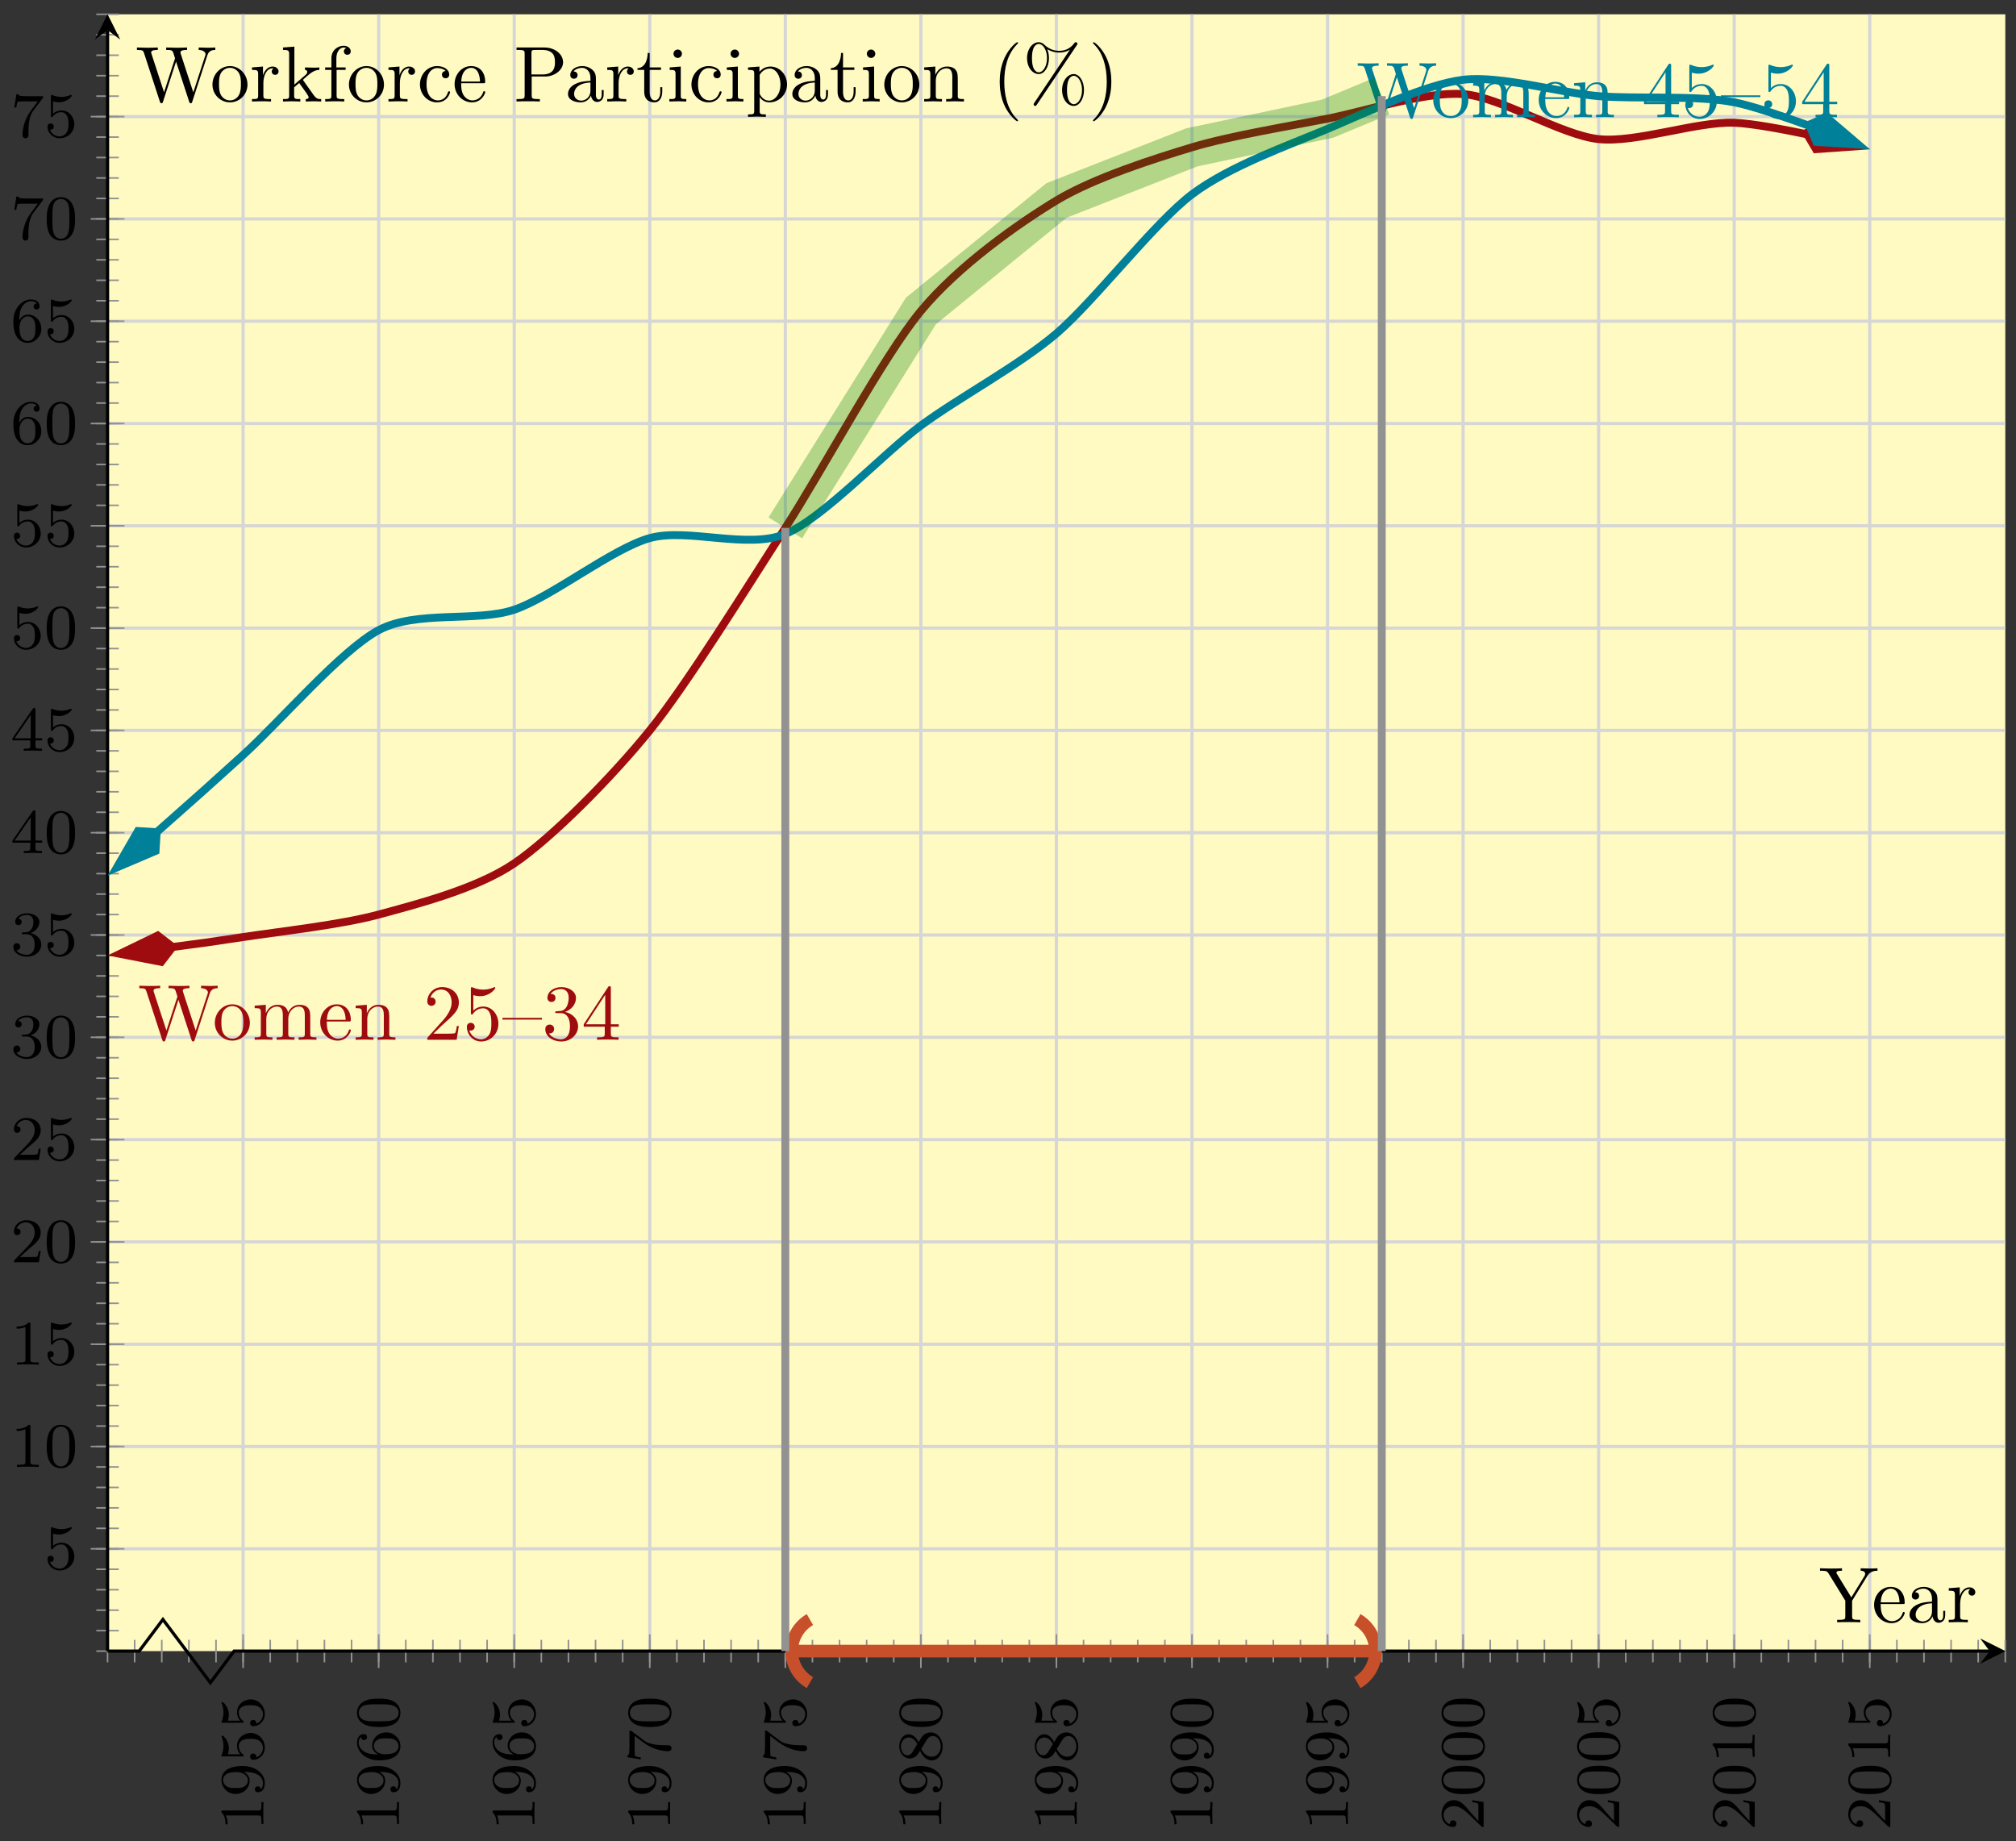 <svg xmlns="http://www.w3.org/2000/svg" xmlns:xlink="http://www.w3.org/1999/xlink" xmlns:inkscape="http://www.inkscape.org/namespaces/inkscape" version="1.1" width="254" height="232" viewBox="0 0 254 232">
<rect x="0" y="0" width="254" height="232" fill="#333333" stroke="none"/>
<defs>
<path id="font_1_2" d="M.314 .637C.314 .664 .312 .665 .285 .665 .244 .625 .191 .601 .096 .601V.568C.123 .568 .177 .568 .235 .595V.082C.235 .045 .232 .033 .137 .033H.102V0C.143 .003 .229 .003 .274 .003 .319 .003 .406 .003 .447 0V.033H.412C.317 .033 .314 .045 .314 .082V.637Z"/>
<path id="font_1_10" d="M.392 .295C.392 .051 .276 .009 .218 .009 .197 .009 .145 .012 .118 .043 .162 .047 .165 .08 .165 .09 .165 .12 .142 .137 .118 .137 .1 .137 .071 .126 .071 .088 .071 .02 .127-.021 .219-.021 .356-.021 .486 .115 .486 .329 .486 .589 .371 .665 .268 .665 .15 .665 .044 .573 .044 .442 .044 .313 .141 .219 .254 .219 .325 .219 .368 .264 .392 .315V.295M.258 .247C.212 .247 .183 .268 .161 .305 .138 .342 .138 .39 .138 .441 .138 .5 .138 .542 .165 .583 .19 .619 .222 .639 .269 .639 .336 .639 .365 .573 .368 .568 .389 .519 .39 .441 .39 .421 .39 .342 .347 .247 .258 .247Z"/>
<path id="font_1_6" d="M.14 .562C.153 .558 .193 .548 .235 .548 .36 .548 .436 .636 .436 .651 .436 .662 .429 .665 .424 .665 .422 .665 .42 .665 .411 .66 .372 .645 .326 .633 .272 .633 .213 .633 .164 .648 .133 .66 .123 .665 .121 .665 .12 .665 .107 .665 .107 .654 .107 .636V.343C.107 .325 .107 .313 .123 .313 .131 .313 .134 .317 .139 .325 .151 .34 .189 .391 .274 .391 .33 .391 .357 .345 .366 .326 .383 .29 .385 .244 .385 .205 .385 .168 .384 .114 .356 .07 .337 .04 .297 .009 .244 .009 .179 .009 .115 .05 .092 .115 .095 .114 .101 .114 .102 .114 .13 .114 .152 .132 .152 .163 .152 .2 .123 .213 .103 .213 .085 .213 .053 .203 .053 .16 .053 .07 .131-.021 .246-.021 .371-.021 .477 .076 .477 .2 .477 .316 .393 .419 .275 .419 .225 .419 .178 .403 .14 .369V.562Z"/>
<path id="font_1_7" d="M.138 .331C.138 .414 .145 .487 .181 .548 .211 .598 .262 .639 .325 .639 .345 .639 .391 .636 .414 .601 .369 .599 .365 .565 .365 .554 .365 .524 .388 .507 .412 .507 .43 .507 .459 .518 .459 .556 .459 .616 .414 .665 .324 .665 .185 .665 .044 .533 .044 .317 .044 .046 .17-.021 .267-.021 .315-.021 .367-.008 .412 .035 .452 .074 .486 .116 .486 .203 .486 .334 .387 .426 .276 .426 .204 .426 .161 .38 .138 .331M.267 .009C.214 .009 .181 .046 .166 .074 .143 .119 .141 .187 .141 .225 .141 .324 .195 .398 .272 .398 .322 .398 .352 .372 .371 .337 .392 .3 .392 .255 .392 .204 .392 .153 .392 .109 .372 .073 .346 .027 .311 .009 .267 .009Z"/>
<path id="font_1_1" d="M.489 .319C.489 .426 .478 .491 .445 .555 .401 .643 .32 .665 .265 .665 .139 .665 .093 .571 .079 .543 .043 .47 .041 .371 .041 .319 .041 .253 .044 .152 .092 .072 .138-.002 .212-.021 .265-.021 .313-.021 .399-.006 .449 .093 .486 .165 .489 .254 .489 .319M.265 .007C.231 .007 .162 .023 .141 .128 .13 .185 .13 .279 .13 .331 .13 .4 .13 .47 .141 .525 .162 .627 .24 .637 .265 .637 .299 .637 .368 .62 .388 .529 .4 .474 .4 .399 .4 .331 .4 .272 .4 .182 .388 .126 .367 .021 .298 .007 .265 .007Z"/>
<path id="font_1_8" d="M.506 .609C.515 .62 .515 .622 .515 .644H.261C.236 .644 .205 .645 .18 .647 .128 .651 .127 .66 .124 .676H.093L.059 .465H.09C.092 .48 .103 .549 .117 .557 .128 .562 .203 .562 .218 .562H.43L.327 .424C.213 .272 .189 .114 .189 .035 .189 .025 .189-.021 .236-.021 .283-.021 .283 .024 .283 .036V.084C.283 .228 .307 .346 .356 .411L.506 .609Z"/>
<path id="font_1_9" d="M.332 .361C.388 .388 .456 .438 .456 .516 .456 .611 .359 .665 .266 .665 .16 .665 .074 .592 .074 .498 .074 .461 .087 .427 .112 .398 .129 .377 .133 .375 .195 .336 .071 .281 .044 .208 .044 .152 .044 .042 .155-.021 .264-.021 .387-.021 .486 .062 .486 .168 .486 .231 .452 .273 .436 .29 .419 .306 .418 .307 .332 .361M.177 .455C.148 .472 .124 .501 .124 .536 .124 .599 .193 .639 .264 .639 .342 .639 .406 .586 .406 .516 .406 .458 .361 .409 .302 .38L.177 .455M.226 .318C.23 .316 .344 .246 .361 .235 .377 .226 .429 .194 .429 .134 .429 .057 .348 .009 .266 .009 .177 .009 .101 .07 .101 .152 .101 .227 .157 .286 .226 .318Z"/>
<path id="font_1_3" d="M.282 .204C.298 .219 .34 .252 .356 .266 .418 .323 .477 .378 .477 .469 .477 .588 .377 .665 .252 .665 .132 .665 .053 .574 .053 .485 .053 .436 .092 .429 .106 .429 .127 .429 .158 .444 .158 .482 .158 .534 .108 .534 .096 .534 .125 .607 .192 .632 .241 .632 .334 .632 .382 .553 .382 .469 .382 .365 .309 .289 .191 .168L.065 .038C.053 .027 .053 .025 .053 0H.448L.477 .179H.446C.443 .159 .435 .109 .423 .09 .417 .082 .341 .082 .325 .082H.147L.282 .204Z"/>
<path id="font_1_4" d="M.253 .334C.332 .334 .382 .276 .382 .17 .382 .045 .311 .009 .258 .009 .203 .009 .128 .028 .093 .081 .129 .081 .154 .104 .154 .137 .154 .169 .131 .192 .099 .192 .072 .192 .044 .175 .044 .135 .044 .04 .146-.021 .26-.021 .393-.021 .486 .07 .486 .17 .486 .254 .42 .33 .318 .352 .397 .38 .456 .448 .456 .528 .456 .608 .366 .665 .262 .665 .155 .665 .074 .607 .074 .531 .074 .494 .099 .478 .125 .478 .156 .478 .176 .5 .176 .529 .176 .566 .144 .58 .122 .581 .164 .636 .241 .639 .259 .639 .285 .639 .361 .631 .361 .528 .361 .458 .332 .416 .318 .4 .288 .369 .265 .367 .204 .363 .185 .362 .177 .361 .177 .348 .177 .334 .186 .334 .203 .334H.253Z"/>
<path id="font_1_5" d="M.394 .647C.394 .667 .394 .675 .373 .675 .36 .675 .359 .674 .349 .66L.03 .197V.164H.312V.081C.312 .044 .309 .033 .232 .033H.209V0C.294 .003 .296 .003 .353 .003 .41 .003 .412 .003 .497 0V.033H.474C.397 .033 .394 .044 .394 .081V.164H.5V.197H.394V.647M.319 .566V.197H.065L.319 .566Z"/>
<path id="font_2_113" d="M1.009 .652V.683C.979 .681 .948 .68 .918 .68L.799 .683V.652C.866 .651 .886 .617 .886 .598 .886 .592 .883 .584 .881 .578L.731 .116 .571 .606C.57 .61 .568 .616 .568 .621 .568 .652 .626 .652 .652 .652V.683C.616 .68 .548 .68 .51 .68L.388 .683V.652C.445 .652 .466 .652 .478 .616L.5 .546 .361 .117 .2 .609C.199 .612 .198 .619 .198 .622 .198 .652 .256 .652 .282 .652V.683C.246 .68 .178 .68 .14 .68L.018 .683V.652C.093 .651 .097 .646 .109 .609L.309-.003C.312-.012 .315-.022 .328-.022 .342-.022 .344-.015 .348-.002L.513 .505 .679-.003C.682-.012 .685-.022 .698-.022 .712-.022 .714-.015 .718-.002L.909 .585C.927 .642 .97 .652 1.009 .652Z"/>
<path id="font_2_81" d="M.471 .214C.471 .342 .371 .448 .25 .448 .125 .448 .028 .339 .028 .214 .028 .085 .132-.011 .249-.011 .37-.011 .471 .087 .471 .214M.388 .222C.388 .186 .388 .132 .366 .088 .344 .043 .3 .014 .25 .014 .207 .014 .163 .035 .136 .081 .111 .125 .111 .186 .111 .222 .111 .261 .111 .315 .135 .359 .162 .405 .209 .426 .249 .426 .293 .426 .336 .404 .362 .361 .388 .318 .388 .26 .388 .222Z"/>
<path id="font_2_75" d="M.813 0V.031C.761 .031 .736 .031 .735 .061V.252C.735 .338 .735 .369 .704 .405 .69 .422 .657 .442 .599 .442 .515 .442 .471 .382 .454 .344 .44 .431 .366 .442 .321 .442 .248 .442 .201 .399 .173 .337V.442L.032 .431V.4C.102 .4 .11 .393 .11 .344V.076C.11 .031 .099 .031 .032 .031V0L.145 .003 .257 0V.031C.19 .031 .179 .031 .179 .076V.26C.179 .364 .25 .42 .314 .42 .377 .42 .388 .366 .388 .309V.076C.388 .031 .377 .031 .31 .031V0L.423 .003 .535 0V.031C.468 .031 .457 .031 .457 .076V.26C.457 .364 .528 .42 .592 .42 .655 .42 .666 .366 .666 .309V.076C.666 .031 .655 .031 .588 .031V0L.701 .003 .813 0Z"/>
<path id="font_2_50" d="M.415 .119C.415 .129 .407 .131 .402 .131 .393 .131 .391 .125 .389 .117 .354 .014 .264 .014 .254 .014 .204 .014 .164 .044 .141 .081 .111 .129 .111 .195 .111 .231H.39C.412 .231 .415 .231 .415 .252 .415 .351 .361 .448 .236 .448 .12 .448 .028 .345 .028 .22 .028 .086 .133-.011 .248-.011 .37-.011 .415 .1 .415 .119M.349 .252H.112C.118 .401 .202 .426 .236 .426 .339 .426 .349 .291 .349 .252Z"/>
<path id="font_2_77" d="M.535 0V.031C.483 .031 .458 .031 .457 .061V.252C.457 .338 .457 .369 .426 .405 .412 .422 .379 .442 .321 .442 .248 .442 .201 .399 .173 .337V.442L.032 .431V.4C.102 .4 .11 .393 .11 .344V.076C.11 .031 .099 .031 .032 .031V0L.145 .003 .257 0V.031C.19 .031 .179 .031 .179 .076V.26C.179 .364 .25 .42 .314 .42 .377 .42 .388 .366 .388 .309V.076C.388 .031 .377 .031 .31 .031V0L.423 .003 .535 0Z"/>
<path id="font_2_107" d="M.449 .174H.424C.419 .144 .412 .1 .402 .085 .395 .077 .329 .077 .307 .077H.127L.233 .18C.389 .318 .449 .372 .449 .472 .449 .586 .359 .666 .237 .666 .124 .666 .05 .574 .05 .485 .05 .429 .1 .429 .103 .429 .12 .429 .155 .441 .155 .482 .155 .508 .137 .534 .102 .534 .094 .534 .092 .534 .089 .533 .112 .598 .166 .635 .224 .635 .315 .635 .358 .554 .358 .472 .358 .392 .308 .313 .253 .251L.061 .037C.05 .026 .05 .024 .05 0H.421L.449 .174Z"/>
<path id="font_2_56" d="M.449 .201C.449 .32 .367 .42 .259 .42 .211 .42 .168 .404 .132 .369V.564C.152 .558 .185 .551 .217 .551 .34 .551 .41 .642 .41 .655 .41 .661 .407 .666 .4 .666 .4 .666 .397 .666 .392 .663 .372 .654 .323 .634 .256 .634 .216 .634 .17 .641 .123 .662 .115 .665 .111 .665 .111 .665 .101 .665 .101 .657 .101 .641V.345C.101 .327 .101 .319 .115 .319 .122 .319 .124 .322 .128 .328 .139 .344 .176 .398 .257 .398 .309 .398 .334 .352 .342 .334 .358 .297 .36 .257 .36 .207 .36 .172 .36 .112 .336 .07 .312 .031 .275 .006 .229 .006 .156 .006 .099 .058 .082 .117 .085 .117 .088 .116 .099 .116 .132 .116 .149 .141 .149 .165 .149 .189 .132 .214 .099 .214 .085 .214 .05 .207 .05 .161 .05 .074 .119-.022 .231-.022 .347-.022 .449 .073 .449 .2V.201Z"/>
<path id="font_2_284" d="M.499 .255V.277H0V.255H.499Z"/>
<path id="font_2_106" d="M.457 .17C.457 .253 .394 .331 .29 .352 .372 .379 .43 .449 .43 .528 .43 .61 .342 .666 .246 .666 .145 .666 .069 .606 .069 .53 .069 .497 .091 .478 .12 .478 .151 .478 .171 .5 .171 .529 .171 .579 .124 .579 .109 .579 .14 .628 .206 .641 .242 .641 .283 .641 .338 .619 .338 .529 .338 .517 .336 .459 .31 .415 .28 .367 .246 .364 .221 .363 .213 .362 .189 .36 .182 .36 .174 .359 .167 .358 .167 .348 .167 .337 .174 .337 .191 .337H.235C.317 .337 .354 .269 .354 .17 .354 .034 .285 .006 .241 .006 .198 .006 .123 .022 .088 .081 .123 .076 .154 .098 .154 .136 .154 .172 .127 .192 .098 .192 .074 .192 .042 .178 .042 .134 .042 .043 .135-.022 .244-.022 .366-.022 .457 .068 .457 .17Z"/>
<path id="font_2_57" d="M.471 .165V.196H.371V.651C.371 .671 .371 .677 .355 .677 .346 .677 .343 .677 .335 .665L.028 .196V.165H.294V.078C.294 .042 .292 .031 .218 .031H.197V0C.238 .003 .29 .003 .332 .003 .374 .003 .427 .003 .468 0V.031H.447C.373 .031 .371 .042 .371 .078V.165H.471M.3 .196H.056L.3 .569V.196Z"/>
<path id="font_2_117" d="M.738 .652V.683C.707 .681 .667 .68 .64 .68L.525 .683V.652C.566 .652 .582 .633 .582 .613 .582 .602 .576 .589 .572 .583L.407 .315 .226 .61C.219 .62 .219 .622 .219 .627 .219 .648 .244 .652 .289 .652V.683C.253 .68 .18 .68 .141 .68L.011 .683V.652H.029C.097 .652 .105 .641 .121 .615L.331 .273V.078C.331 .042 .329 .031 .252 .031H.228V0C.264 .003 .335 .003 .374 .003 .413 .003 .484 .003 .52 0V.031H.497C.42 .031 .417 .041 .417 .08V.273L.61 .587C.647 .648 .706 .652 .738 .652Z"/>
<path id="font_2_28" d="M.483 .089V.145H.458V.089C.458 .031 .433 .025 .422 .025 .389 .025 .385 .07 .385 .075V.275C.385 .317 .385 .356 .349 .393 .31 .432 .26 .448 .212 .448 .13 .448 .061 .401 .061 .335 .061 .305 .081 .288 .107 .288 .135 .288 .153 .308 .153 .334 .153 .346 .148 .379 .102 .38 .129 .415 .178 .426 .21 .426 .259 .426 .316 .387 .316 .298V.261C.265 .258 .195 .255 .132 .225 .057 .191 .032 .139 .032 .095 .032 .014 .129-.011 .192-.011 .258-.011 .304 .029 .323 .076 .327 .036 .354-.006 .401-.006 .422-.006 .483 .008 .483 .089M.316 .14C.316 .045 .244 .011 .199 .011 .15 .011 .109 .046 .109 .096 .109 .151 .151 .234 .316 .24V.14Z"/>
<path id="font_2_96" d="M.364 .381C.364 .413 .333 .442 .29 .442 .217 .442 .181 .375 .167 .332V.442L.028 .431V.4C.098 .4 .106 .393 .106 .344V.076C.106 .031 .095 .031 .028 .031V0L.142 .003C.182 .003 .229 .003 .269 0V.031H.248C.174 .031 .172 .042 .172 .078V.232C.172 .331 .214 .42 .29 .42 .297 .42 .299 .42 .301 .419 .298 .418 .278 .406 .278 .38 .278 .352 .299 .337 .321 .337 .339 .337 .364 .349 .364 .381Z"/>
<path id="font_2_70" d="M.511 0V.031C.474 .031 .452 .031 .414 .084L.287 .263C.286 .265 .281 .271 .281 .274 .281 .278 .352 .338 .362 .346 .425 .397 .467 .399 .488 .4V.431C.459 .428 .446 .428 .418 .428 .382 .428 .32 .43 .306 .431V.4C.325 .399 .335 .388 .335 .375 .335 .355 .321 .343 .313 .336L.172 .214V.694L.028 .683V.652C.098 .652 .106 .645 .106 .596V.076C.106 .031 .095 .031 .028 .031V0L.137 .003 .247 0V.031C.18 .031 .169 .031 .169 .076V.179L.233 .234C.31 .128 .352 .072 .352 .054 .352 .035 .335 .031 .316 .031V0L.424 .003C.453 .003 .482 .002 .511 0Z"/>
<path id="font_2_55" d="M.357 .635C.357 .672 .32 .705 .267 .705 .197 .705 .112 .652 .112 .546V.431H.033V.4H.112V.076C.112 .031 .101 .031 .034 .031V0L.148 .003C.188 .003 .235 .003 .275 0V.031H.254C.18 .031 .178 .042 .178 .078V.4H.292V.431H.175V.547C.175 .635 .223 .683 .267 .683 .27 .683 .285 .683 .3 .676 .288 .672 .27 .659 .27 .634 .27 .611 .286 .591 .313 .591 .342 .591 .357 .611 .357 .635Z"/>
<path id="font_2_43" d="M.415 .119C.415 .129 .405 .129 .402 .129 .393 .129 .391 .125 .389 .119 .36 .026 .295 .014 .258 .014 .205 .014 .117 .057 .117 .218 .117 .381 .199 .423 .252 .423 .261 .423 .324 .422 .359 .386 .318 .383 .312 .353 .312 .34 .312 .314 .33 .294 .358 .294 .384 .294 .404 .311 .404 .341 .404 .409 .328 .448 .251 .448 .126 .448 .034 .34 .034 .216 .034 .088 .133-.011 .249-.011 .383-.011 .415 .109 .415 .119Z"/>
<path id="font_2_83" d="M.624 .497C.624 .595 .525 .683 .388 .683H.035V.652H.059C.136 .652 .138 .641 .138 .605V.078C.138 .042 .136 .031 .059 .031H.035V0C.07 .003 .144 .003 .182 .003 .22 .003 .295 .003 .33 0V.031H.306C.229 .031 .227 .042 .227 .078V.316H.396C.516 .316 .624 .397 .624 .497M.521 .497C.521 .45 .521 .342 .362 .342H.224V.612C.224 .645 .226 .652 .273 .652H.362C.521 .652 .521 .546 .521 .497Z"/>
<path id="font_2_105" d="M.332 .124V.181H.307V.126C.307 .052 .277 .014 .24 .014 .173 .014 .173 .105 .173 .122V.4H.316V.431H.173V.614H.148C.147 .532 .117 .426 .019 .422V.4H.104V.124C.104 .001 .197-.011 .233-.011 .304-.011 .332 .06 .332 .124V.124Z"/>
<path id="font_2_66" d="M.247 0V.031C.181 .031 .177 .036 .177 .075V.442L.037 .431V.4C.102 .4 .111 .394 .111 .345V.076C.111 .031 .1 .031 .033 .031V0L.143 .003C.178 .003 .213 .001 .247 0M.192 .604C.192 .631 .169 .657 .139 .657 .105 .657 .085 .629 .085 .604 .085 .577 .108 .551 .138 .551 .172 .551 .192 .579 .192 .604Z"/>
<path id="font_2_84" d="M.521 .216C.521 .343 .424 .442 .312 .442 .234 .442 .192 .398 .172 .376V.442L.028 .431V.4C.099 .4 .106 .394 .106 .35V-.118C.106-.163 .095-.163 .028-.163V-.194L.14-.191 .253-.194V-.163C.186-.163 .175-.163 .175-.118V.05 .059C.18 .043 .222-.011 .298-.011 .417-.011 .521 .087 .521 .216V.216M.438 .216C.438 .095 .368 .011 .294 .011 .254 .011 .216 .031 .189 .072 .175 .093 .175 .094 .175 .114V.337C.204 .388 .253 .417 .304 .417 .377 .417 .438 .329 .438 .216V.216Z"/>
<path id="font_2_85" d="M.331-.24C.331-.237 .331-.235 .314-.218 .189-.092 .157 .097 .157 .25 .157 .424 .195 .598 .318 .723 .331 .735 .331 .737 .331 .74 .331 .747 .327 .75 .321 .75 .311 .75 .221 .682 .162 .555 .111 .445 .099 .334 .099 .25 .099 .172 .11 .051 .165-.062 .225-.185 .311-.25 .321-.25 .327-.25 .331-.247 .331-.24Z"/>
<path id="font_2_87" d="M.693 .73C.693 .741 .684 .75 .673 .75 .663 .75 .658 .743 .652 .736 .602 .668 .535 .641 .462 .641 .392 .641 .33 .666 .275 .718 .256 .735 .235 .75 .203 .75 .127 .75 .056 .666 .056 .549 .056 .428 .128 .347 .203 .347 .276 .347 .333 .436 .333 .548 .333 .562 .333 .609 .312 .661 .377 .624 .427 .619 .463 .619 .539 .619 .59 .65 .596 .654L.597 .653 .148-.016C.139-.029 .139-.036 .139-.036 .139-.047 .149-.056 .159-.056 .169-.056 .171-.052 .179-.041L.685 .712C.691 .721 .693 .724 .693 .73M.776 .145C.776 .26 .717 .347 .646 .347 .57 .347 .499 .263 .499 .146 .499 .025 .571-.056 .646-.056 .719-.056 .776 .033 .776 .145M.308 .549C.308 .441 .256 .369 .204 .369 .184 .369 .118 .382 .118 .548 .118 .715 .183 .728 .204 .728 .257 .728 .308 .654 .308 .549M.751 .146C.751 .038 .699-.034 .647-.034 .627-.034 .561-.021 .561 .145 .561 .312 .626 .325 .647 .325 .7 .325 .751 .251 .751 .146V.146Z"/>
<path id="font_2_86" d="M.289 .25C.289 .328 .278 .449 .223 .562 .163 .685 .077 .75 .067 .75 .061 .75 .057 .746 .057 .74 .057 .737 .057 .735 .076 .717 .174 .618 .231 .459 .231 .25 .231 .079 .194-.097 .07-.223 .057-.235 .057-.237 .057-.24 .057-.246 .061-.25 .067-.25 .077-.25 .167-.182 .226-.055 .277 .055 .289 .166 .289 .25Z"/>
</defs>
<path transform="matrix(1,0,0,-1,13.552,208.027)" d="M0 0H239.101V206.224H0Z" fill="#fffac2"/>
<path transform="matrix(1,0,0,-1,13.552,208.027)" stroke-width=".399" stroke-linecap="butt" stroke-miterlimit="10" stroke-linejoin="miter" fill="none" stroke="#d5d6d5" d="M17.079 0V206.224M34.157 0V206.224M51.236 0V206.224M68.315 0V206.224M85.393 0V206.224M102.472 0V206.224M119.551 0V206.224M136.629 0V206.224M153.708 0V206.224M170.787 0V206.224M187.865 0V206.224M204.944 0V206.224M222.023 0V206.224"/>
<path transform="matrix(1,0,0,-1,13.552,208.027)" stroke-width=".399" stroke-linecap="butt" stroke-miterlimit="10" stroke-linejoin="miter" fill="none" stroke="#d5d6d5" d="M0 12.889H239.101M0 25.778H239.101M0 38.667H239.101M0 51.556H239.101M0 64.445H239.101M0 77.334H239.101M0 90.223H239.101M0 103.112H239.101M0 116.001H239.101M0 128.89H239.101M0 141.779H239.101M0 154.668H239.101M0 167.557H239.101M0 180.446H239.101M0 193.335H239.101"/>
<path transform="matrix(1,0,0,-1,13.552,208.027)" stroke-width=".199" stroke-linecap="butt" stroke-miterlimit="10" stroke-linejoin="miter" fill="none" stroke="#929292" d="M0-1.417V1.417M3.415-1.417V1.417M6.831-1.417V1.417M10.247-1.417V1.417M13.663-1.417V1.417M17.079-1.417V1.417M20.494-1.417V1.417M23.91-1.417V1.417M27.325-1.417V1.417M30.742-1.417V1.417M34.157-1.417V1.417M37.573-1.417V1.417M40.989-1.417V1.417M44.404-1.417V1.417M47.82-1.417V1.417M51.236-1.417V1.417M54.651-1.417V1.417M58.067-1.417V1.417M61.483-1.417V1.417M64.899-1.417V1.417M68.315-1.417V1.417M71.73-1.417V1.417M75.146-1.417V1.417M78.561-1.417V1.417M81.978-1.417V1.417M85.393-1.417V1.417M88.809-1.417V1.417M92.225-1.417V1.417M95.64-1.417V1.417M99.056-1.417V1.417M102.472-1.417V1.417M105.887-1.417V1.417M109.303-1.417V1.417M112.719-1.417V1.417M116.135-1.417V1.417M119.551-1.417V1.417M122.966-1.417V1.417M126.382-1.417V1.417M129.797-1.417V1.417M133.214-1.417V1.417M136.629-1.417V1.417M140.045-1.417V1.417M143.461-1.417V1.417M146.876-1.417V1.417M150.292-1.417V1.417M153.708-1.417V1.417M157.123-1.417V1.417M160.539-1.417V1.417M163.955-1.417V1.417M167.371-1.417V1.417M170.787-1.417V1.417M174.202-1.417V1.417M177.618-1.417V1.417M181.033-1.417V1.417M184.45-1.417V1.417M187.865-1.417V1.417M191.281-1.417V1.417M194.697-1.417V1.417M198.112-1.417V1.417M201.528-1.417V1.417M204.944-1.417V1.417M208.359-1.417V1.417M211.775-1.417V1.417M215.191-1.417V1.417M218.607-1.417V1.417M222.023-1.417V1.417M225.438-1.417V1.417M228.854-1.417V1.417M232.269-1.417V1.417M235.686-1.417V1.417M239.101-1.417V1.417"/>
<path transform="matrix(1,0,0,-1,13.552,208.027)" stroke-width=".199" stroke-linecap="butt" stroke-miterlimit="10" stroke-linejoin="miter" fill="none" stroke="#929292" d="M17.079-2.126V2.126M34.157-2.126V2.126M51.236-2.126V2.126M68.315-2.126V2.126M85.393-2.126V2.126M102.472-2.126V2.126M119.551-2.126V2.126M136.629-2.126V2.126M153.708-2.126V2.126M170.787-2.126V2.126M187.865-2.126V2.126M204.944-2.126V2.126M222.023-2.126V2.126"/>
<path transform="matrix(1,0,0,-1,13.552,208.027)" stroke-width=".199" stroke-linecap="butt" stroke-miterlimit="10" stroke-linejoin="miter" fill="none" stroke="#929292" d="M-1.417 0H1.417M-1.417 2.578H1.417M-1.417 5.156H1.417M-1.417 7.733H1.417M-1.417 10.311H1.417M-1.417 12.889H1.417M-1.417 15.467H1.417M-1.417 18.045H1.417M-1.417 20.622H1.417M-1.417 23.2H1.417M-1.417 25.778H1.417M-1.417 28.356H1.417M-1.417 30.934H1.417M-1.417 33.511H1.417M-1.417 36.089H1.417M-1.417 38.667H1.417M-1.417 41.245H1.417M-1.417 43.823H1.417M-1.417 46.4H1.417M-1.417 48.978H1.417M-1.417 51.556H1.417M-1.417 54.134H1.417M-1.417 56.712H1.417M-1.417 59.289H1.417M-1.417 61.867H1.417M-1.417 64.445H1.417M-1.417 67.023H1.417M-1.417 69.601H1.417M-1.417 72.178H1.417M-1.417 74.756H1.417M-1.417 77.334H1.417M-1.417 79.912H1.417M-1.417 82.49H1.417M-1.417 85.067H1.417M-1.417 87.645H1.417M-1.417 90.223H1.417M-1.417 92.801H1.417M-1.417 95.379H1.417M-1.417 97.956H1.417M-1.417 100.534H1.417M-1.417 103.112H1.417M-1.417 105.69H1.417M-1.417 108.268H1.417M-1.417 110.845H1.417M-1.417 113.423H1.417M-1.417 116.001H1.417M-1.417 118.579H1.417M-1.417 121.157H1.417M-1.417 123.734H1.417M-1.417 126.312H1.417M-1.417 128.89H1.417M-1.417 131.468H1.417M-1.417 134.046H1.417M-1.417 136.623H1.417M-1.417 139.201H1.417M-1.417 141.779H1.417M-1.417 144.357H1.417M-1.417 146.935H1.417M-1.417 149.512H1.417M-1.417 152.09H1.417M-1.417 154.668H1.417M-1.417 157.246H1.417M-1.417 159.824H1.417M-1.417 162.401H1.417M-1.417 164.979H1.417M-1.417 167.557H1.417M-1.417 170.135H1.417M-1.417 172.713H1.417M-1.417 175.29H1.417M-1.417 177.868H1.417M-1.417 180.446H1.417M-1.417 183.024H1.417M-1.417 185.602H1.417M-1.417 188.179H1.417M-1.417 190.757H1.417M-1.417 193.335H1.417M-1.417 195.913H1.417M-1.417 198.491H1.417M-1.417 201.068H1.417M-1.417 203.646H1.417M-1.417 206.224H1.417"/>
<path transform="matrix(1,0,0,-1,13.552,208.027)" stroke-width=".199" stroke-linecap="butt" stroke-miterlimit="10" stroke-linejoin="miter" fill="none" stroke="#929292" d="M-2.126 12.889H2.126M-2.126 25.778H2.126M-2.126 38.667H2.126M-2.126 51.556H2.126M-2.126 64.445H2.126M-2.126 77.334H2.126M-2.126 90.223H2.126M-2.126 103.112H2.126M-2.126 116.001H2.126M-2.126 128.89H2.126M-2.126 141.779H2.126M-2.126 154.668H2.126M-2.126 167.557H2.126M-2.126 180.446H2.126M-2.126 193.335H2.126"/>
<path transform="matrix(1,0,0,-1,13.552,208.027)" stroke-width=".399" stroke-linecap="butt" stroke-miterlimit="10" stroke-linejoin="miter" fill="none" stroke="#000000" d="M0 0H3.985L6.974 3.985 12.952-3.985 15.94 0H237.109"/>
<path transform="matrix(1,0,0,-1,250.682,208.027)" d="M1.993 0-1.196 1.594 0 0-1.196-1.594"/>
<path transform="matrix(1,0,0,-1,13.552,208.027)" stroke-width=".399" stroke-linecap="butt" stroke-miterlimit="10" stroke-linejoin="miter" fill="none" stroke="#000000" d="M0 0V204.231"/>
<path transform="matrix(0,-1,-1,-0,13.552,3.789)" d="M1.993 0-1.196 1.594 0 0-1.196-1.594"/>
<use data-text="1" xlink:href="#font_1_2" transform="matrix(0,-7.97,-7.971,-0,33.2,230.609)"/>
<use data-text="9" xlink:href="#font_1_10" transform="matrix(0,-7.97,-7.971,-0,33.2,226.377)"/>
<use data-text="5" xlink:href="#font_1_6" transform="matrix(0,-7.97,-7.971,-0,33.2,222.145)"/>
<use data-text="5" xlink:href="#font_1_6" transform="matrix(0,-7.97,-7.971,-0,33.2,217.913)"/>
<use data-text="1" xlink:href="#font_1_2" transform="matrix(0,-7.97,-7.971,-0,50.281,230.609)"/>
<use data-text="9" xlink:href="#font_1_10" transform="matrix(0,-7.97,-7.971,-0,50.281,226.377)"/>
<use data-text="6" xlink:href="#font_1_7" transform="matrix(0,-7.97,-7.971,-0,50.281,222.145)"/>
<use data-text="0" xlink:href="#font_1_1" transform="matrix(0,-7.97,-7.971,-0,50.281,217.913)"/>
<use data-text="1" xlink:href="#font_1_2" transform="matrix(0,-7.97,-7.971,-0,67.361,230.609)"/>
<use data-text="9" xlink:href="#font_1_10" transform="matrix(0,-7.97,-7.971,-0,67.361,226.377)"/>
<use data-text="6" xlink:href="#font_1_7" transform="matrix(0,-7.97,-7.971,-0,67.361,222.145)"/>
<use data-text="5" xlink:href="#font_1_6" transform="matrix(0,-7.97,-7.971,-0,67.361,217.913)"/>
<use data-text="1" xlink:href="#font_1_2" transform="matrix(0,-7.97,-7.971,-0,84.441,230.609)"/>
<use data-text="9" xlink:href="#font_1_10" transform="matrix(0,-7.97,-7.971,-0,84.441,226.377)"/>
<use data-text="7" xlink:href="#font_1_8" transform="matrix(0,-7.97,-7.971,-0,84.441,222.145)"/>
<use data-text="0" xlink:href="#font_1_1" transform="matrix(0,-7.97,-7.971,-0,84.441,217.913)"/>
<use data-text="1" xlink:href="#font_1_2" transform="matrix(0,-7.97,-7.971,-0,101.522,230.609)"/>
<use data-text="9" xlink:href="#font_1_10" transform="matrix(0,-7.97,-7.971,-0,101.522,226.377)"/>
<use data-text="7" xlink:href="#font_1_8" transform="matrix(0,-7.97,-7.971,-0,101.522,222.145)"/>
<use data-text="5" xlink:href="#font_1_6" transform="matrix(0,-7.97,-7.971,-0,101.522,217.913)"/>
<use data-text="1" xlink:href="#font_1_2" transform="matrix(0,-7.97,-7.971,-0,118.601,230.609)"/>
<use data-text="9" xlink:href="#font_1_10" transform="matrix(0,-7.97,-7.971,-0,118.601,226.377)"/>
<use data-text="8" xlink:href="#font_1_9" transform="matrix(0,-7.97,-7.971,-0,118.601,222.145)"/>
<use data-text="0" xlink:href="#font_1_1" transform="matrix(0,-7.97,-7.971,-0,118.601,217.913)"/>
<use data-text="1" xlink:href="#font_1_2" transform="matrix(0,-7.97,-7.971,-0,135.682,230.609)"/>
<use data-text="9" xlink:href="#font_1_10" transform="matrix(0,-7.97,-7.971,-0,135.682,226.377)"/>
<use data-text="8" xlink:href="#font_1_9" transform="matrix(0,-7.97,-7.971,-0,135.682,222.145)"/>
<use data-text="5" xlink:href="#font_1_6" transform="matrix(0,-7.97,-7.971,-0,135.682,217.913)"/>
<use data-text="1" xlink:href="#font_1_2" transform="matrix(0,-7.97,-7.971,-0,152.762,230.609)"/>
<use data-text="9" xlink:href="#font_1_10" transform="matrix(0,-7.97,-7.971,-0,152.762,226.377)"/>
<use data-text="9" xlink:href="#font_1_10" transform="matrix(0,-7.97,-7.971,-0,152.762,222.145)"/>
<use data-text="0" xlink:href="#font_1_1" transform="matrix(0,-7.97,-7.971,-0,152.762,217.913)"/>
<use data-text="1" xlink:href="#font_1_2" transform="matrix(0,-7.97,-7.971,-0,169.842,230.609)"/>
<use data-text="9" xlink:href="#font_1_10" transform="matrix(0,-7.97,-7.971,-0,169.842,226.377)"/>
<use data-text="9" xlink:href="#font_1_10" transform="matrix(0,-7.97,-7.971,-0,169.842,222.145)"/>
<use data-text="5" xlink:href="#font_1_6" transform="matrix(0,-7.97,-7.971,-0,169.842,217.913)"/>
<use data-text="2" xlink:href="#font_1_3" transform="matrix(0,-7.97,-7.971,-0,186.922,230.609)"/>
<use data-text="0" xlink:href="#font_1_1" transform="matrix(0,-7.97,-7.971,-0,186.922,226.377)"/>
<use data-text="0" xlink:href="#font_1_1" transform="matrix(0,-7.97,-7.971,-0,186.922,222.145)"/>
<use data-text="0" xlink:href="#font_1_1" transform="matrix(0,-7.97,-7.971,-0,186.922,217.913)"/>
<use data-text="2" xlink:href="#font_1_3" transform="matrix(0,-7.97,-7.971,-0,204.003,230.609)"/>
<use data-text="0" xlink:href="#font_1_1" transform="matrix(0,-7.97,-7.971,-0,204.003,226.377)"/>
<use data-text="0" xlink:href="#font_1_1" transform="matrix(0,-7.97,-7.971,-0,204.003,222.145)"/>
<use data-text="5" xlink:href="#font_1_6" transform="matrix(0,-7.97,-7.971,-0,204.003,217.913)"/>
<use data-text="2" xlink:href="#font_1_3" transform="matrix(0,-7.97,-7.971,-0,221.082,230.609)"/>
<use data-text="0" xlink:href="#font_1_1" transform="matrix(0,-7.97,-7.971,-0,221.082,226.377)"/>
<use data-text="1" xlink:href="#font_1_2" transform="matrix(0,-7.97,-7.971,-0,221.082,222.145)"/>
<use data-text="0" xlink:href="#font_1_1" transform="matrix(0,-7.97,-7.971,-0,221.082,217.913)"/>
<use data-text="2" xlink:href="#font_1_3" transform="matrix(0,-7.97,-7.971,-0,238.163,230.609)"/>
<use data-text="0" xlink:href="#font_1_1" transform="matrix(0,-7.97,-7.971,-0,238.163,226.377)"/>
<use data-text="1" xlink:href="#font_1_2" transform="matrix(0,-7.97,-7.971,-0,238.163,222.145)"/>
<use data-text="5" xlink:href="#font_1_6" transform="matrix(0,-7.97,-7.971,-0,238.163,217.913)"/>
<use data-text="5" xlink:href="#font_1_6" transform="matrix(7.971,0,0,-7.97,5.562,197.705)"/>
<use data-text="1" xlink:href="#font_1_2" transform="matrix(7.971,0,0,-7.97,1.328,184.816)"/>
<use data-text="0" xlink:href="#font_1_1" transform="matrix(7.971,0,0,-7.97,5.56,184.816)"/>
<use data-text="1" xlink:href="#font_1_2" transform="matrix(7.971,0,0,-7.97,1.328,171.927)"/>
<use data-text="5" xlink:href="#font_1_6" transform="matrix(7.971,0,0,-7.97,5.56,171.927)"/>
<use data-text="2" xlink:href="#font_1_3" transform="matrix(7.971,0,0,-7.97,1.328,159.037)"/>
<use data-text="0" xlink:href="#font_1_1" transform="matrix(7.971,0,0,-7.97,5.56,159.037)"/>
<use data-text="2" xlink:href="#font_1_3" transform="matrix(7.971,0,0,-7.97,1.328,146.148)"/>
<use data-text="5" xlink:href="#font_1_6" transform="matrix(7.971,0,0,-7.97,5.56,146.148)"/>
<use data-text="3" xlink:href="#font_1_4" transform="matrix(7.971,0,0,-7.97,1.328,133.259)"/>
<use data-text="0" xlink:href="#font_1_1" transform="matrix(7.971,0,0,-7.97,5.56,133.259)"/>
<use data-text="3" xlink:href="#font_1_4" transform="matrix(7.971,0,0,-7.97,1.328,120.369)"/>
<use data-text="5" xlink:href="#font_1_6" transform="matrix(7.971,0,0,-7.97,5.56,120.369)"/>
<use data-text="4" xlink:href="#font_1_5" transform="matrix(7.971,0,0,-7.97,1.328,107.48)"/>
<use data-text="0" xlink:href="#font_1_1" transform="matrix(7.971,0,0,-7.97,5.56,107.48)"/>
<use data-text="4" xlink:href="#font_1_5" transform="matrix(7.971,0,0,-7.97,1.328,94.59)"/>
<use data-text="5" xlink:href="#font_1_6" transform="matrix(7.971,0,0,-7.97,5.56,94.59)"/>
<use data-text="5" xlink:href="#font_1_6" transform="matrix(7.971,0,0,-7.97,1.328,81.701)"/>
<use data-text="0" xlink:href="#font_1_1" transform="matrix(7.971,0,0,-7.97,5.56,81.701)"/>
<use data-text="5" xlink:href="#font_1_6" transform="matrix(7.971,0,0,-7.97,1.328,68.812)"/>
<use data-text="5" xlink:href="#font_1_6" transform="matrix(7.971,0,0,-7.97,5.56,68.812)"/>
<use data-text="6" xlink:href="#font_1_7" transform="matrix(7.971,0,0,-7.97,1.328,55.922)"/>
<use data-text="0" xlink:href="#font_1_1" transform="matrix(7.971,0,0,-7.97,5.56,55.922)"/>
<use data-text="6" xlink:href="#font_1_7" transform="matrix(7.971,0,0,-7.97,1.328,43.033)"/>
<use data-text="5" xlink:href="#font_1_6" transform="matrix(7.971,0,0,-7.97,5.56,43.033)"/>
<use data-text="7" xlink:href="#font_1_8" transform="matrix(7.971,0,0,-7.97,1.328,30.143)"/>
<use data-text="0" xlink:href="#font_1_1" transform="matrix(7.971,0,0,-7.97,5.56,30.143)"/>
<use data-text="7" xlink:href="#font_1_8" transform="matrix(7.971,0,0,-7.97,1.328,17.254)"/>
<use data-text="5" xlink:href="#font_1_6" transform="matrix(7.971,0,0,-7.97,5.56,17.254)"/>
<path transform="matrix(1,0,0,-1,13.552,208.027)" stroke-width=".996" stroke-linecap="butt" stroke-miterlimit="10" stroke-linejoin="miter" fill="none" stroke="#9e0c0f" d="M8.193 88.71C12.339 89.25 12.339 89.25 17.079 89.965 21.818 90.681 29.418 91.513 34.157 92.801 38.897 94.088 46.497 96.026 51.236 99.245 55.975 102.464 63.575 110.135 68.315 116.001 73.054 121.867 80.654 134.189 85.393 141.521 90.133 148.853 97.733 163.123 102.472 168.846 107.211 174.569 114.811 179.905 119.551 182.766 124.29 185.627 131.89 188.038 136.629 189.468 141.369 190.899 148.969 192.147 153.708 193.077 158.447 194.007 166.047 196.528 170.787 196.171 175.526 195.813 183.126 191 187.865 190.499 192.605 189.999 200.205 192.74 204.944 192.562 209.683 192.383 222.023 189.21 214.021 191.267"/>
<path transform="matrix(-.992,.129,.129,.992,22.444,119.223)" d="M7.391 0 2.376 1.672 .704 0 2.376-1.672Z" fill="#9e0c0f"/>
<path transform="matrix(-.992,.129,.129,.992,22.444,119.223)" stroke-width=".996" stroke-linecap="butt" stroke-miterlimit="10" stroke-linejoin="miter" fill="none" stroke="#9e0c0f" d="M7.391 0 2.376 1.672 .704 0 2.376-1.672Z"/>
<path transform="matrix(.969,.249,.249,-.969,226.91,16.578)" d="M7.391 0 2.376 1.672 .704 0 2.376-1.672Z" fill="#9e0c0f"/>
<path transform="matrix(.969,.249,.249,-.969,226.91,16.578)" stroke-width=".996" stroke-linecap="butt" stroke-miterlimit="10" stroke-linejoin="miter" fill="none" stroke="#9e0c0f" d="M7.391 0 2.376 1.672 .704 0 2.376-1.672Z"/>
<use data-text="W" xlink:href="#font_2_113" transform="matrix(9.963,0,0,-9.963,17.371,131.002)" fill="#9e0c0f"/>
<use data-text="o" xlink:href="#font_2_81" transform="matrix(9.963,0,0,-9.963,26.787,131.002)" fill="#9e0c0f"/>
<use data-text="m" xlink:href="#font_2_75" transform="matrix(9.963,0,0,-9.963,31.768,131.002)" fill="#9e0c0f"/>
<use data-text="e" xlink:href="#font_2_50" transform="matrix(9.963,0,0,-9.963,40.068,131.002)" fill="#9e0c0f"/>
<use data-text="n" xlink:href="#font_2_77" transform="matrix(9.963,0,0,-9.963,44.492,131.002)" fill="#9e0c0f"/>
<use data-text="2" xlink:href="#font_2_107" transform="matrix(9.963,0,0,-9.963,53.339,131.002)" fill="#9e0c0f"/>
<use data-text="5" xlink:href="#font_2_56" transform="matrix(9.963,0,0,-9.963,58.321,131.002)" fill="#9e0c0f"/>
<use data-text="&#x2013;" xlink:href="#font_2_284" transform="matrix(9.963,0,0,-9.963,63.303,131.002)" fill="#9e0c0f"/>
<use data-text="3" xlink:href="#font_2_106" transform="matrix(9.963,0,0,-9.963,68.284,131.002)" fill="#9e0c0f"/>
<use data-text="4" xlink:href="#font_2_57" transform="matrix(9.963,0,0,-9.963,73.266,131.002)" fill="#9e0c0f"/>
<path transform="matrix(1,0,0,-1,13.552,208.027)" stroke-width=".996" stroke-linecap="butt" stroke-miterlimit="10" stroke-linejoin="miter" fill="none" stroke="#008099" d="M6.188 103.173C12.339 108.616 12.339 108.616 17.079 112.908 21.818 117.2 29.418 126.093 34.157 128.632 38.897 131.172 46.497 129.601 51.236 131.21 55.975 132.819 63.575 138.909 68.315 140.232 73.054 141.556 80.654 138.781 85.393 140.748 90.133 142.715 97.733 150.905 102.472 154.41 107.211 157.915 114.811 161.969 119.551 166.01 124.29 170.052 131.89 179.963 136.629 183.539 141.369 187.116 148.969 189.785 153.708 191.788 158.447 193.791 166.047 197.403 170.787 197.975 175.526 198.547 183.126 196.306 187.865 195.913 192.605 195.519 200.205 196.069 204.944 195.139 209.683 194.209 222.023 189.21 214.365 192.312"/>
<path transform="matrix(-.749,.663,.663,.749,20.267,104.384)" d="M7.391 0 2.376 1.672 .704 0 2.376-1.672Z" fill="#008099"/>
<path transform="matrix(-.749,.663,.663,.749,20.267,104.384)" stroke-width=".996" stroke-linecap="butt" stroke-miterlimit="10" stroke-linejoin="miter" fill="none" stroke="#008099" d="M7.391 0 2.376 1.672 .704 0 2.376-1.672Z"/>
<path transform="matrix(.927,.375,.375,-.927,227.283,15.444)" d="M7.391 0 2.376 1.672 .704 0 2.376-1.672Z" fill="#008099"/>
<path transform="matrix(.927,.375,.375,-.927,227.283,15.444)" stroke-width=".996" stroke-linecap="butt" stroke-miterlimit="10" stroke-linejoin="miter" fill="none" stroke="#008099" d="M7.391 0 2.376 1.672 .704 0 2.376-1.672Z"/>
<use data-text="W" xlink:href="#font_2_113" transform="matrix(9.963,0,0,-9.963,170.887,14.773)" fill="#008099"/>
<use data-text="o" xlink:href="#font_2_81" transform="matrix(9.963,0,0,-9.963,180.302,14.773)" fill="#008099"/>
<use data-text="m" xlink:href="#font_2_75" transform="matrix(9.963,0,0,-9.963,185.284,14.773)" fill="#008099"/>
<use data-text="e" xlink:href="#font_2_50" transform="matrix(9.963,0,0,-9.963,193.584,14.773)" fill="#008099"/>
<use data-text="n" xlink:href="#font_2_77" transform="matrix(9.963,0,0,-9.963,198.007,14.773)" fill="#008099"/>
<use data-text="4" xlink:href="#font_2_57" transform="matrix(9.963,0,0,-9.963,206.855,14.773)" fill="#008099"/>
<use data-text="5" xlink:href="#font_2_56" transform="matrix(9.963,0,0,-9.963,211.837,14.773)" fill="#008099"/>
<use data-text="&#x2013;" xlink:href="#font_2_284" transform="matrix(9.963,0,0,-9.963,216.819,14.773)" fill="#008099"/>
<use data-text="5" xlink:href="#font_2_56" transform="matrix(9.963,0,0,-9.963,221.8,14.773)" fill="#008099"/>
<use data-text="4" xlink:href="#font_2_57" transform="matrix(9.963,0,0,-9.963,226.782,14.773)" fill="#008099"/>
<path transform="matrix(1,0,0,-1,13.552,208.027)" stroke-width="4.981" stroke-linecap="butt" stroke-miterlimit="10" stroke-linejoin="miter" fill="none" stroke="#008000" stroke-opacity=".3" d="M85.393 141.521 102.472 168.846 119.551 182.766 136.629 189.468 153.708 193.077 160.539 195.913"/>
<path transform="matrix(1,0,0,-1,13.552,208.027)" stroke-width="1.594" stroke-linecap="butt" stroke-miterlimit="10" stroke-linejoin="miter" fill="none" stroke="#c7502a" d="M86.19 0H159.742"/>
<path transform="matrix(-1,-0,0,1,104.338,208.027)" stroke-width="1.594" stroke-linecap="butt" stroke-miterlimit="10" stroke-linejoin="miter" fill="none" stroke="#c7502a" d="M2.294 3.973C4.488 2.706 5.24-.1 3.973-2.294 3.571-2.991 2.991-3.571 2.294-3.973"/>
<path transform="matrix(1,0,0,-1,168.72,208.027)" stroke-width="1.594" stroke-linecap="butt" stroke-miterlimit="10" stroke-linejoin="miter" fill="none" stroke="#c7502a" d="M2.294 3.973C4.488 2.706 5.24-.1 3.973-2.294 3.571-2.991 2.991-3.571 2.294-3.973"/>
<path transform="matrix(1,0,0,-1,13.552,208.027)" stroke-width=".996" stroke-linecap="butt" stroke-miterlimit="10" stroke-linejoin="miter" fill="none" stroke="#929292" d="M85.393 0V141.521"/>
<path transform="matrix(1,0,0,-1,13.552,208.027)" stroke-width=".996" stroke-linecap="butt" stroke-miterlimit="10" stroke-linejoin="miter" fill="none" stroke="#929292" d="M160.539 0V195.913"/>
<use data-text="Y" xlink:href="#font_2_117" transform="matrix(9.963,0,0,-9.963,229.197,204.398)"/>
<use data-text="e" xlink:href="#font_2_50" transform="matrix(9.963,0,0,-9.963,235.843,204.398)"/>
<use data-text="a" xlink:href="#font_2_28" transform="matrix(9.963,0,0,-9.963,240.267,204.398)"/>
<use data-text="r" xlink:href="#font_2_96" transform="matrix(9.963,0,0,-9.963,245.248,204.398)"/>
<use data-text="W" xlink:href="#font_2_113" transform="matrix(9.963,0,0,-9.963,17.072,12.789)"/>
<use data-text="o" xlink:href="#font_2_81" transform="matrix(9.963,0,0,-9.963,26.488,12.789)"/>
<use data-text="r" xlink:href="#font_2_96" transform="matrix(9.963,0,0,-9.963,31.469,12.789)"/>
<use data-text="k" xlink:href="#font_2_70" transform="matrix(9.963,0,0,-9.963,35.375,12.789)"/>
<use data-text="f" xlink:href="#font_2_55" transform="matrix(9.963,0,0,-9.963,40.636,12.789)"/>
<use data-text="o" xlink:href="#font_2_81" transform="matrix(9.963,0,0,-9.963,43.685,12.789)"/>
<use data-text="r" xlink:href="#font_2_96" transform="matrix(9.963,0,0,-9.963,48.666,12.789)"/>
<use data-text="c" xlink:href="#font_2_43" transform="matrix(9.963,0,0,-9.963,52.572,12.789)"/>
<use data-text="e" xlink:href="#font_2_50" transform="matrix(9.963,0,0,-9.963,56.996,12.789)"/>
<use data-text="P" xlink:href="#font_2_83" transform="matrix(9.963,0,0,-9.963,64.727,12.789)"/>
<use data-text="a" xlink:href="#font_2_28" transform="matrix(9.963,0,0,-9.963,71.244,12.789)"/>
<use data-text="r" xlink:href="#font_2_96" transform="matrix(9.963,0,0,-9.963,76.225,12.789)"/>
<use data-text="t" xlink:href="#font_2_105" transform="matrix(9.963,0,0,-9.963,80.131,12.789)"/>
<use data-text="i" xlink:href="#font_2_66" transform="matrix(9.963,0,0,-9.963,84.007,12.789)"/>
<use data-text="c" xlink:href="#font_2_43" transform="matrix(9.963,0,0,-9.963,86.777,12.789)"/>
<use data-text="i" xlink:href="#font_2_66" transform="matrix(9.963,0,0,-9.963,91.2,12.789)"/>
<use data-text="p" xlink:href="#font_2_84" transform="matrix(9.963,0,0,-9.963,93.97,12.789)"/>
<use data-text="a" xlink:href="#font_2_28" transform="matrix(9.963,0,0,-9.963,99.51,12.789)"/>
<use data-text="t" xlink:href="#font_2_105" transform="matrix(9.963,0,0,-9.963,104.492,12.789)"/>
<use data-text="i" xlink:href="#font_2_66" transform="matrix(9.963,0,0,-9.963,108.368,12.789)"/>
<use data-text="o" xlink:href="#font_2_81" transform="matrix(9.963,0,0,-9.963,111.137,12.789)"/>
<use data-text="n" xlink:href="#font_2_77" transform="matrix(9.963,0,0,-9.963,116.119,12.789)"/>
<use data-text="(" xlink:href="#font_2_85" transform="matrix(9.963,0,0,-9.963,124.967,12.789)"/>
<use data-text="%" xlink:href="#font_2_87" transform="matrix(9.963,0,0,-9.963,128.843,12.789)"/>
<use data-text=")" xlink:href="#font_2_86" transform="matrix(9.963,0,0,-9.963,137.142,12.789)"/>
</svg>
